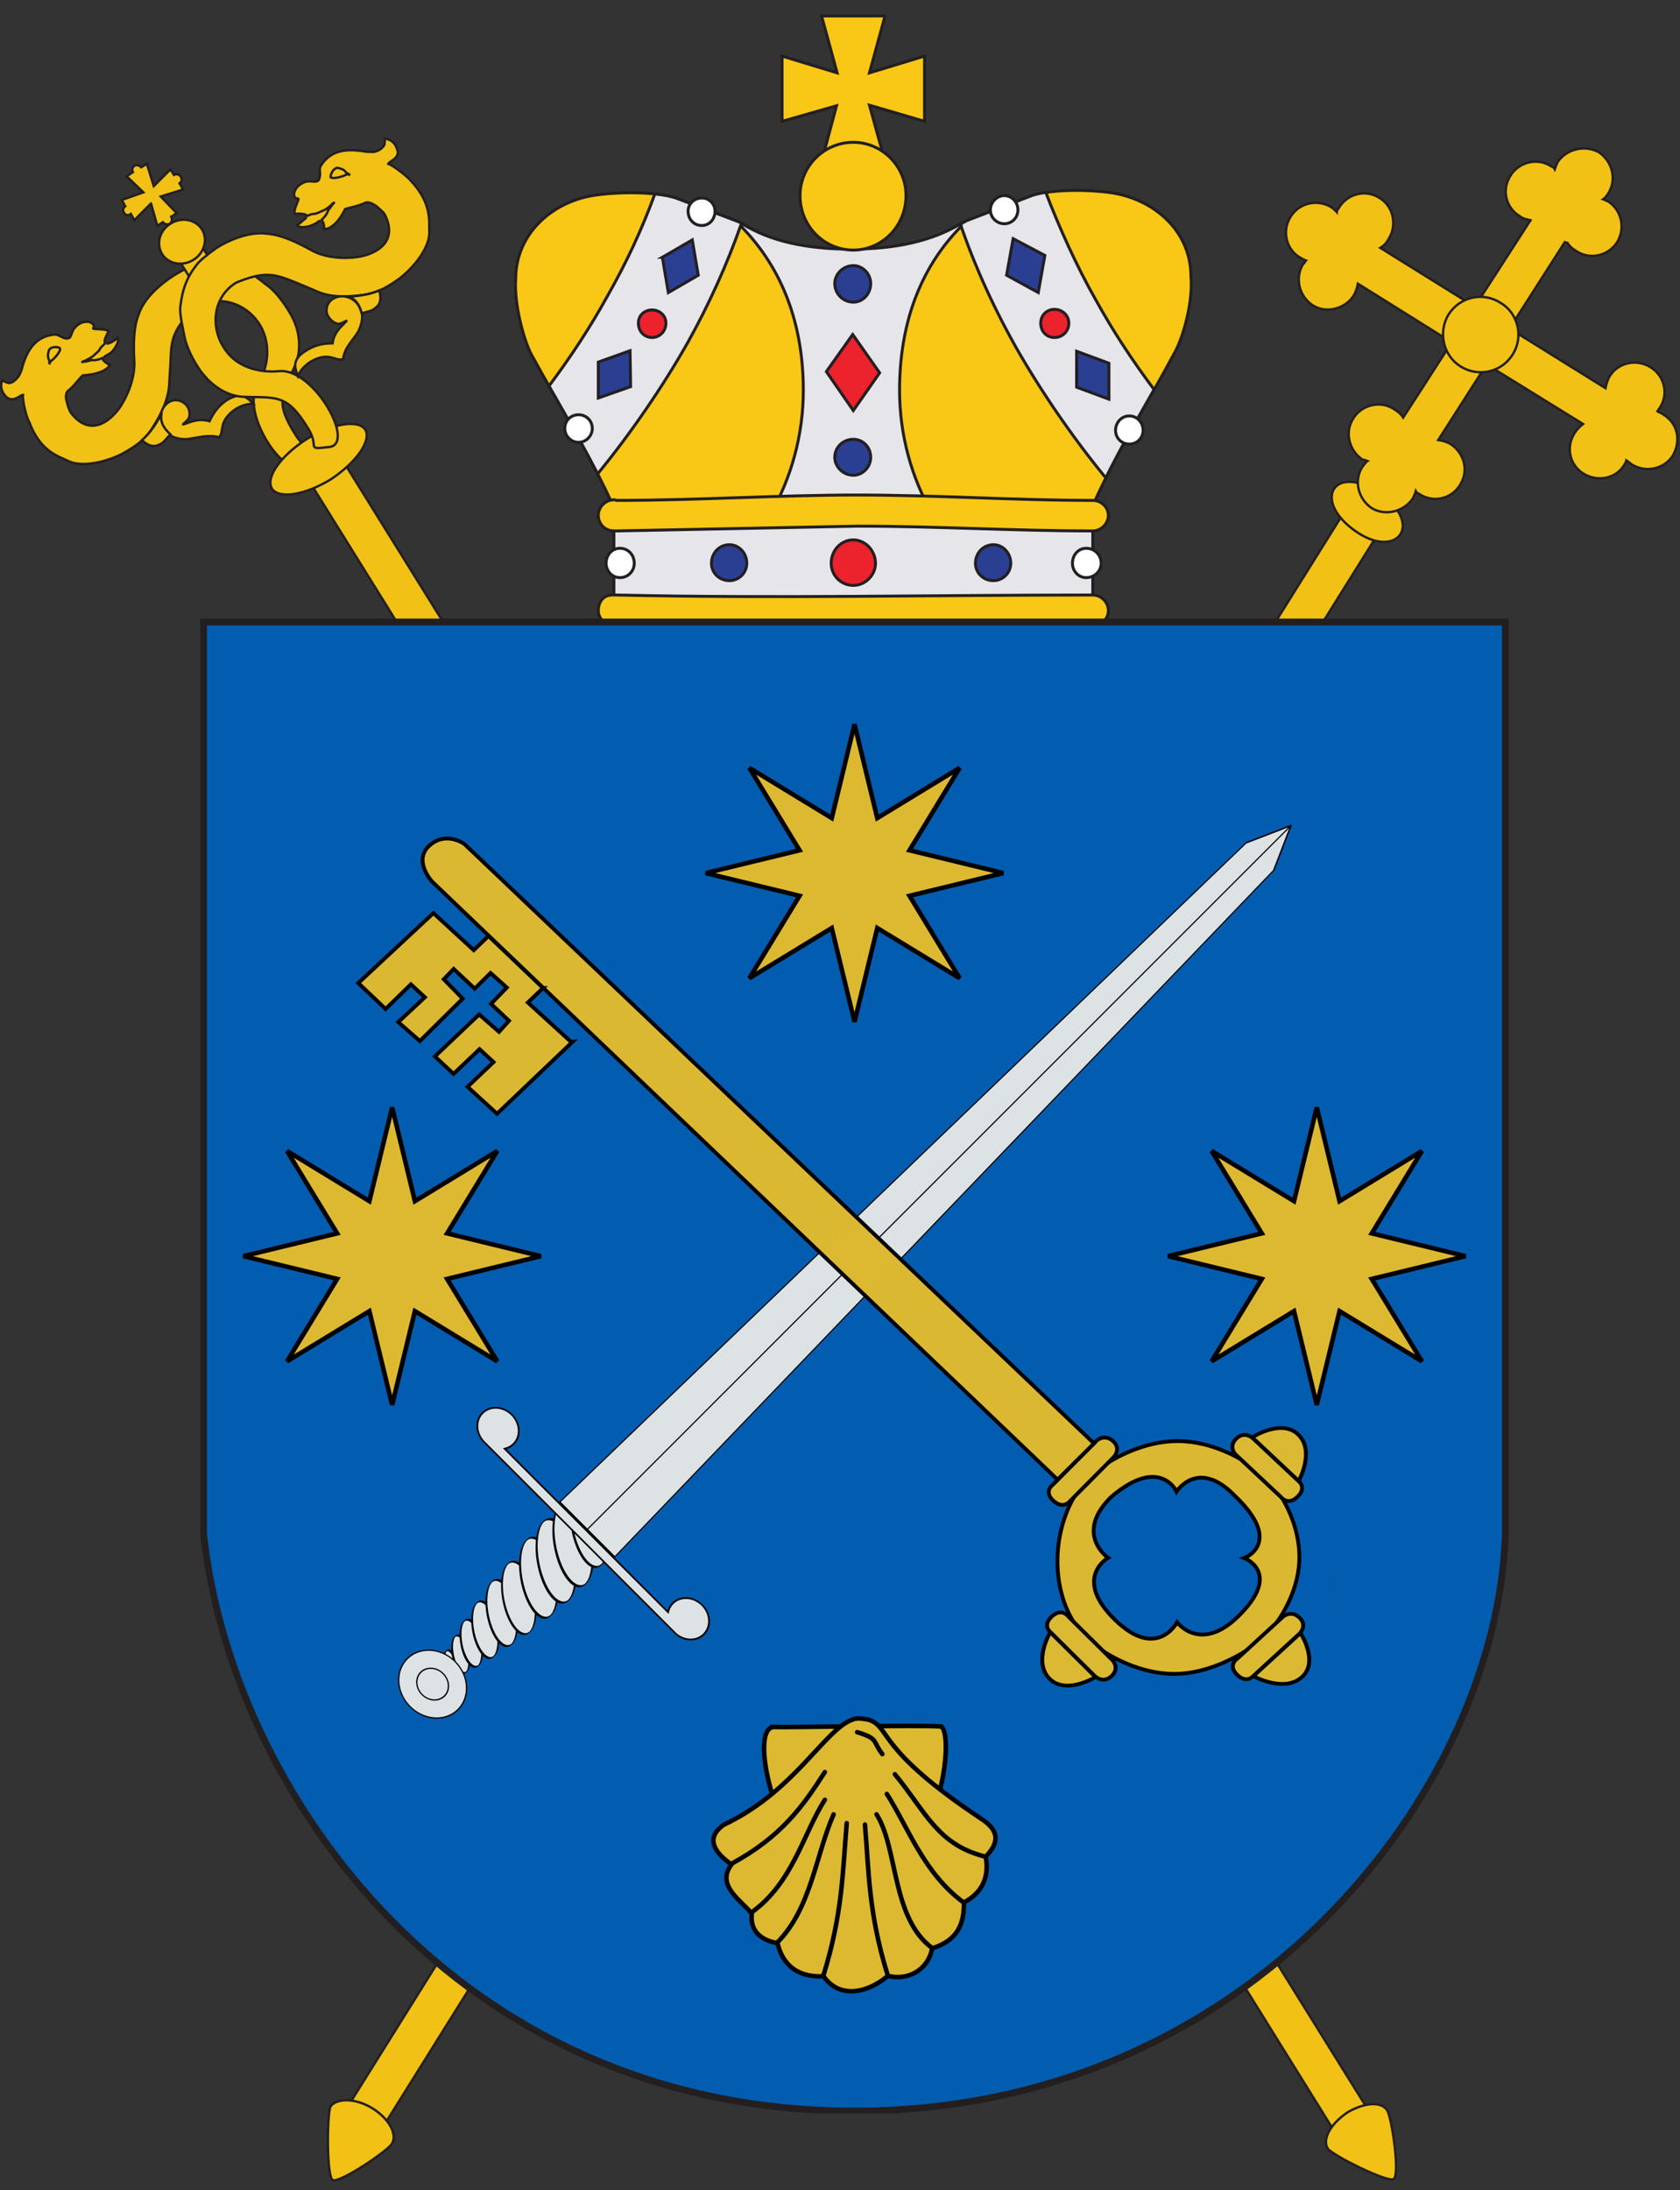 <svg xmlns="http://www.w3.org/2000/svg" height="580" width="445"><rect width="100%" height="100%" fill="#333333" stroke="none"/><defs><clipPath id="l" clipPathUnits="userSpaceOnUse"><path d="M2559 4231.6h1386.6v1695.3H2559V4231.6z"/></clipPath><clipPath id="c" clipPathUnits="userSpaceOnUse"><path d="M2679.5 6648.2h1154v1043.9h-1154V6648.2z"/></clipPath><clipPath id="d" clipPathUnits="userSpaceOnUse"><path d="M0 7.063h5942.6v8404.6l-5942.6-.1V7.063z"/></clipPath><clipPath id="e" clipPathUnits="userSpaceOnUse"><path d="M2679.5 6648.2h1154v1043.9h-1154V6648.2z"/></clipPath><clipPath id="f" clipPathUnits="userSpaceOnUse"><path d="M0 7.063h5942.6v8404.6l-5942.6-.1V7.063z"/></clipPath><clipPath id="g" clipPathUnits="userSpaceOnUse"><path d="M2679.5 6648.2h1154v1043.9h-1154V6648.2z"/></clipPath><clipPath id="h" clipPathUnits="userSpaceOnUse"><path d="M0 7.063h5942.6v8404.6l-5942.6-.1V7.063z"/></clipPath><clipPath id="i" clipPathUnits="userSpaceOnUse"><path d="M2679.5 6648.2h1154v1043.9h-1154V6648.2z"/></clipPath><clipPath id="j" clipPathUnits="userSpaceOnUse"><path d="M0 7.063h5942.6v8404.6l-5942.6-.1V7.063z"/></clipPath><clipPath id="k" clipPathUnits="userSpaceOnUse"><path d="M2679.5 6648.2h1154v1043.9h-1154V6648.2z"/></clipPath><clipPath id="a" clipPathUnits="userSpaceOnUse"><path d="M1679.5 3055.4h2965.1v4333H1679.5v-4333z"/></clipPath><clipPath id="b" clipPathUnits="userSpaceOnUse"><path d="M0 7.063h5942.6v8404.6l-5942.6-.1V7.063z"/></clipPath></defs><path d="m87.565 112.292-2.211.92 277.01 445.46-9.033 5.532-276.82-445.46-1.843 1.661" fill="#f1c116"/><path d="m87.565 112.292-2.211.92 277.01 445.46-9.033 5.532-276.82-445.46-1.843 1.661" stroke="#231f20" stroke-width=".624" fill="none"/><g clip-path="url(#a)" transform="matrix(.125 0 0 -.125 -210.2 959.629)"><path d="M1978 7017.5c-4.4-11.77-16.21-33.9-11.78-106.14 1.48-33.93-13.25-70.79-29.47-95.84-22.13-32.44-64.89-64.89-104.7-13.28-4.42 5.91-7.38 17.68-8.85 23.59-1.47 4.45-4.42 17.71 2.96 23.59 13.25 10.33 23.59 26.53 30.97 32.42 26.53 1.5 50.1 8.85 57.49 22.15-10.31 4.41-14.72 10.32-16.21 13.28 0 2.92 8.82 5.86 19.17 13.25 7.35 7.36 17.71 23.6 13.27 30.97-2.95-2.97-8.84-7.37-14.75-10.34-4.43-1.46-8.87-2.94-10.29-1.46-4.45 1.46-2.97 10.31 5.86 25.06-4.44 5.88-26.51 4.42-32.43 5.88-1.46 1.5 4.42 5.91-1.46 10.36-7.36 7.35-25.08 5.88-36.85-7.39-7.39-7.35-7.39-17.7-11.82-22.11-4.44-2.97-11.8-1.49-19.17 2.93-8.84 4.42-11.79 4.42-19.18 2.95-36.84-5.88-53.07-36.85-61.92-67.82 0-2.95-2.93-10.3-7.36-19.17-5.91-7.37-11.82-13.25-19.17-14.74-4.42 0-8.83 1.49-16.21 5.91-4.44-13.27-1.48-25.08 8.85-35.41 14.71-13.27 29.49 4.43 35.38 4.43-1.49-11.79 7.36-48.66 13.27-57.49 23.59-63.42 61.92-72.25 82.56-82.58 26.54-13.27 75.2-4.42 113.52 14.76 29.5 16.21 47.2 29.47 60.47 48.64 8.84 13.26 36.83 54.55 39.81 95.85l2.93 48.65c1.51 47.18 2.98 70.77 53.08 116.47 53.08 32.44 115.01 5.92 140.08-42.74 17.68-35.4 16.24-79.62-8.84-120.93-38.35-63.37 69.29-215.25 100.26-163.65 28.02 44.23 7.36 14.76-19.17 57.51-44.21 69.3-29.48 84.04-1.49 147.45 14.76 33.89 10.32 76.66-10.31 110.59-11.79 20.63-30.97 47.19-50.16 60.44-13.25 10.31-36.82 29.49-53.03 35.41-33.95 11.76-60.46 14.71-94.38 7.35-8.85-1.49-29.49-10.33-50.12-23.59-28.2-18-59.2-46-71-75.5" fill="#f1c116"/><path d="M1978 7017.5c-4.4-11.77-16.21-33.9-11.78-106.14 1.48-33.93-13.25-70.79-29.47-95.84-22.13-32.44-64.89-64.89-104.7-13.28-4.42 5.91-7.38 17.68-8.85 23.59-1.47 4.45-4.42 17.71 2.96 23.59 13.25 10.33 23.59 26.53 30.97 32.42 26.53 1.5 50.1 8.85 57.49 22.15-10.31 4.41-14.72 10.32-16.21 13.28 0 2.92 8.82 5.86 19.17 13.25 7.35 7.36 17.71 23.6 13.27 30.97-2.95-2.97-8.84-7.37-14.75-10.34-4.43-1.46-8.87-2.94-10.29-1.46-4.45 1.46-2.97 10.31 5.86 25.06-4.44 5.88-26.51 4.42-32.43 5.88-1.46 1.5 4.42 5.91-1.46 10.36-7.36 7.35-25.08 5.88-36.85-7.39-7.39-7.35-7.39-17.7-11.82-22.11-4.44-2.97-11.8-1.49-19.17 2.93-8.84 4.42-11.79 4.42-19.18 2.95-36.84-5.88-53.07-36.85-61.92-67.82 0-2.95-2.93-10.3-7.36-19.17-5.91-7.37-11.82-13.25-19.17-14.74-4.42 0-8.83 1.49-16.21 5.91-4.44-13.27-1.48-25.08 8.85-35.41 14.71-13.27 29.49 4.43 35.38 4.43-1.49-11.79 7.36-48.66 13.27-57.49 23.59-63.42 61.92-72.25 82.56-82.58 26.54-13.27 75.2-4.42 113.52 14.76 29.5 16.21 47.2 29.47 60.47 48.64 8.84 13.26 36.83 54.55 39.81 95.85l2.93 48.65c1.51 47.18 2.98 70.77 53.08 116.47 53.08 32.44 115.01 5.92 140.08-42.74 17.68-35.4 16.24-79.62-8.84-120.93-38.35-63.37 69.29-215.25 100.26-163.65 28.02 44.23 7.36 14.76-19.17 57.51-44.21 69.3-29.48 84.04-1.49 147.45 14.76 33.89 10.32 76.66-10.31 110.59-11.79 20.63-30.97 47.19-50.16 60.44-13.25 10.31-36.82 29.49-53.03 35.41-33.95 11.76-60.46 14.71-94.38 7.35-8.85-1.49-29.49-10.33-50.12-23.59-28.2-18-59.2-46-71-75.5z" stroke="#231f20" stroke-width="4.991" fill="none"/><path d="M1808.5 6939.4c-5.87 4.42-22.09 2.95-23.59-5.87-1.47-4.46-2.93-11.83 0-17.71 1.5-1.48 1.5-10.33 1.5-10.33 1.45 2.94 0 5.91 4.41 7.36 10.32 8.85 20.65 22.12 17.68 26.55" fill="#f1c116"/><path d="M1808.5 6939.4c-5.87 4.42-22.09 2.95-23.59-5.87-1.47-4.46-2.93-11.83 0-17.71 1.5-1.48 1.5-10.33 1.5-10.33 1.45 2.94 0 5.91 4.41 7.36 10.32 8.85 20.65 22.12 17.68 26.55z" stroke="#231f20" stroke-width="4.991" fill="none"/><path d="M1899.9 6920.2c-2.97-4.39-19.18-7.38-23.61-5.89-2.95 0-8.86-2.94-11.77-2.94-2.97 0-7.38-1.47-10.33-1.47 0 0 11.81 4.41 13.24 5.91 2.99 1.46 8.86 4.39 11.84 7.35 2.94 2.95 14.74 11.8 14.74 16.21 1.45 1.47 11.8 13.27 13.26 10.33" fill="#f1c116"/><path d="M1899.9 6920.2c-2.97-4.39-19.18-7.38-23.61-5.89-2.95 0-8.86-2.94-11.77-2.94-2.97 0-7.38-1.47-10.33-1.47 0 0 11.81 4.41 13.24 5.91 2.99 1.46 8.86 4.39 11.84 7.35 2.94 2.95 14.74 11.8 14.74 16.21 1.45 1.47 11.8 13.27 13.26 10.33" stroke="#231f20" stroke-width="4.991" fill="none"/><path d="M2041.5 6755.1c-5.88 4.41-8.86 10.31-11.82 14.75-23.56 36.87 14.76 76.66 44.23 51.62 8.88-7.39 11.82-22.14 7.38-30.99-5.9-8.84-17.66-14.74-8.84-11.77 10.34 2.93 28.01 13.26 53.08 5.89 10.31 22.12 22.1 35.38 38.33 45.7 28 16.21 41.29 5.9 54.56-8.83-26.56 1.46-58.99-20.67-64.86-45.73-2.98-13.26-1.47-16.23-7.4-25.07-22.12 5.91-41.28 0-61.89-2.95-11.82-2.93-31 0-42.77 7.38" fill="#f1c116"/><path d="M2041.5 6755.1c-5.88 4.41-8.86 10.31-11.82 14.75-23.56 36.87 14.76 76.66 44.23 51.62 8.88-7.39 11.82-22.14 7.38-30.99-5.9-8.84-17.66-14.74-8.84-11.77 10.34 2.93 28.01 13.26 53.08 5.89 10.31 22.12 22.1 35.38 38.33 45.7 28 16.21 41.29 5.9 54.56-8.83-26.56 1.46-58.99-20.67-64.86-45.73-2.98-13.26-1.47-16.23-7.4-25.07-22.12 5.91-41.28 0-61.89-2.95-11.82-2.93-31 0-42.77 7.38z" stroke="#231f20" stroke-width="4.991" fill="none"/><path d="m2001.6 7246-35.36-35.39-7.39 13.27c-5.88-4.4-11.8-2.94-14.73 2.97-2.96 4.43-1.5 10.29 2.93 13.24l-7.38 13.28 45.71 16.22-35.39 33.91 13.27 8.86c-2.94 4.43-1.48 10.31 2.98 13.28 4.4 2.94 10.29 1.45 14.74-2.97l11.77 7.37 14.73-47.19 35.4 35.4 7.39-11.77c4.44 2.91 11.79 1.45 14.71-4.45 2.97-4.41 1.5-10.31-2.92-13.26l7.38-13.27-47.21-14.73 33.92-35.4-11.77-7.37c2.91-5.91 1.47-11.81-2.95-14.74-4.47-2.97-11.81-1.49-14.75 2.93l-11.8-7.35-13.28 47.16" fill="#f1c116"/><path d="m2001.6 7246-35.36-35.39-7.39 13.27c-5.88-4.4-11.8-2.94-14.73 2.97-2.96 4.43-1.5 10.29 2.93 13.24l-7.38 13.28 45.71 16.22-35.39 33.91 13.27 8.86c-2.94 4.43-1.48 10.31 2.98 13.28 4.4 2.94 10.29 1.45 14.74-2.97l11.77 7.37 14.73-47.19 35.4 35.4 7.39-11.77c4.44 2.91 11.79 1.45 14.71-4.45 2.97-4.41 1.5-10.31-2.92-13.26l7.38-13.27-47.21-14.73 33.92-35.4-11.77-7.37c2.91-5.91 1.47-11.81-2.95-14.74-4.47-2.97-11.81-1.49-14.75 2.93l-11.8-7.35-13.28 47.16z" stroke="#231f20" stroke-width="4.991" fill="none"/><path d="M2330.4 6746.2c54.55 33.91 110.59 42.76 125.33 20.65 13.26-23.6-19.19-69.33-72.23-104.69-54.57-33.91-110.63-42.75-125.35-20.64-14.75 23.58 17.69 69.32 72.25 104.68" fill="#f1c116"/><path d="M2330.4 6746.2c54.55 33.91 110.59 42.76 125.33 20.65 13.26-23.6-19.19-69.33-72.23-104.69-54.57-33.91-110.63-42.75-125.35-20.64-14.75 23.58 17.69 69.32 72.25 104.68z" stroke="#231f20" stroke-width="4.991" fill="none"/></g><g clip-path="url(#b)" transform="matrix(.125 0 0 -.125 -210.2 959.629)"><path d="m2062.1 7123.7 47.18 30.97 38.33-58.97-48.65-30.97-36.86 58.97" fill="#f1c116"/><path d="m2062.1 7123.7 47.18 30.97 38.33-58.97-48.65-30.97-36.86 58.97z" stroke="#231f20" stroke-width="4.991" fill="none"/></g><path d="M45.165 59.217c2.951-1.845 6.635-1.108 8.295 1.475 1.659 2.58.739 6.266-2.211 8.11-2.951 1.842-6.635 1.103-8.294-1.477-1.657-2.763-.739-6.262 2.21-8.108" fill="#f1c116"/><path d="M45.165 59.217c2.951-1.845 6.635-1.108 8.295 1.475 1.659 2.58.739 6.266-2.211 8.11-2.951 1.842-6.635 1.103-8.294-1.477-1.657-2.763-.739-6.262 2.21-8.108z" stroke="#231f20" stroke-width=".624" fill="none"/><path d="M69.675 61.792c1.661.185 4.791 0 12.718 4.42 3.5 2.03 8.476 2.4 12.346 1.846 4.791-.738 10.876-3.871 7.19-11.242-.369-.737-1.659-1.66-2.212-2.211-.555-.37-1.843-1.29-2.948-.922-1.842.922-4.237 1.29-5.345 1.66-1.477 3.132-3.684 5.343-5.531 5.343 0-1.286-.366-2.211-.735-2.394-.37-.187-.921.736-2.398 1.29-1.105.551-3.685.921-4.055 0 .37-.182 1.107-.74 1.66-1.29.552-.371.92-.737.92-1.106 0-.37-1.105-.739-3.133-.553-.55-.737.737-3.136.923-3.873 0-.367-.738 0-1.105-.735-.368-1.292.735-3.134 2.947-3.87 1.29-.37 2.397.183 3.135-.185.55-.184.736-1.105.736-2.212-.185-1.29 0-1.66.556-2.397 2.764-3.869 7.001-3.869 10.872-3.316.553.185 1.471.185 2.764.185 1.104-.185 2.025-.738 2.58-1.474.369-.369.369-.924.369-2.029 1.66.186 2.763 1.105 3.316 2.953.736 2.207-2.029 2.947-2.396 3.68 1.477.553 5.163 3.505 5.896 4.426 5.901 6.265 4.795 11.056 4.976 13.82 0 3.87-3.684 8.85-7.924 12.166-3.316 2.397-5.894 3.69-8.846 4.242-1.843.179-8.11 1.288-12.715-.739l-5.714-2.397c-5.531-2.215-8.109-3.316-16.035 0-6.45 4.054-6.824 12.532-2.58 18.059 2.764 3.872 8.111 5.9 14.004 5.349 9.218-.925 20.461 19.35 13.274 20.089-6.635.736-2.212.185-5.715-5.159-5.344-8.664-7.926-7.929-16.402-8.11-4.79 0-9.216-2.951-12.162-7.189-1.659-2.396-3.506-5.897-4.056-8.849-.369-2.023-1.29-5.71-1.103-7.74.547-4.607 1.653-7.74 4.234-11.058.557-.92 2.765-2.765 5.346-4.606 3.503-2.214 8.297-4.059 12.35-3.872" fill="#f1c116"/><path d="M69.675 61.792c1.661.185 4.791 0 12.718 4.42 3.5 2.03 8.476 2.4 12.346 1.846 4.791-.738 10.876-3.871 7.19-11.242-.369-.737-1.659-1.66-2.212-2.211-.555-.37-1.843-1.29-2.948-.922-1.842.922-4.237 1.29-5.345 1.66-1.477 3.132-3.684 5.343-5.531 5.343 0-1.286-.366-2.211-.735-2.394-.37-.187-.921.736-2.398 1.29-1.105.551-3.685.921-4.055 0 .37-.182 1.107-.74 1.66-1.29.552-.371.92-.737.92-1.106 0-.37-1.105-.739-3.133-.553-.55-.737.737-3.136.923-3.873 0-.367-.738 0-1.105-.735-.368-1.292.735-3.134 2.947-3.87 1.29-.37 2.397.183 3.135-.185.55-.184.736-1.105.736-2.212-.185-1.29 0-1.66.556-2.397 2.764-3.869 7.001-3.869 10.872-3.316.553.185 1.471.185 2.764.185 1.104-.185 2.025-.738 2.58-1.474.369-.369.369-.924.369-2.029 1.66.186 2.763 1.105 3.316 2.953.736 2.207-2.029 2.947-2.396 3.68 1.477.553 5.163 3.505 5.896 4.426 5.901 6.265 4.795 11.056 4.976 13.82 0 3.87-3.684 8.85-7.924 12.166-3.316 2.397-5.894 3.69-8.846 4.242-1.843.179-8.11 1.288-12.715-.739l-5.714-2.397c-5.531-2.215-8.109-3.316-16.035 0-6.45 4.054-6.824 12.532-2.58 18.059 2.764 3.872 8.111 5.9 14.004 5.349 9.218-.925 20.461 19.35 13.274 20.089-6.635.736-2.212.185-5.715-5.159-5.344-8.664-7.926-7.929-16.402-8.11-4.79 0-9.216-2.951-12.162-7.189-1.659-2.396-3.506-5.897-4.056-8.849-.369-2.023-1.29-5.71-1.103-7.74.547-4.607 1.653-7.74 4.234-11.058.557-.92 2.765-2.765 5.346-4.606 3.503-2.214 8.297-4.059 12.35-3.872z" stroke="#231f20" stroke-width=".624" fill="none"/><path d="M87.565 46.867c0-.922.921-2.58 2.028-2.395.548.183 1.475.367 1.842.92.181.366 1.289.922 1.289.922-.368 0-.739-.369-1.108 0-1.658.739-3.685 1.108-4.05.553" fill="#f1c116"/><path d="M87.565 46.867c0-.922.921-2.58 2.028-2.395.548.183 1.475.367 1.842.92.181.366 1.289.922 1.289.922-.368 0-.739-.369-1.108 0-1.658.739-3.685 1.108-4.05.553z" stroke="#231f20" stroke-width=".624" fill="none"/><path d="M84.975 58.292c.553-.185 1.843-1.844 1.843-2.394.182-.37.735-.924.923-1.294.182-.183.55-.734.735-.919 0-.187-1.107.919-1.29 1.104-.368.185-.925.739-1.476.921-.551.188-2.212 1.105-2.764.924-.185 0-2.026.552-1.842.922" fill="#f1c116"/><path d="M84.975 58.292c.553-.185 1.843-1.844 1.843-2.394.182-.37.735-.924.923-1.294.182-.183.55-.734.735-.919 0-.187-1.107.919-1.29 1.104-.368.185-.925.739-1.476.921-.551.188-2.212 1.105-2.764.924-.185 0-2.026.552-1.842.922" stroke="#231f20" stroke-width=".624" fill="none"/><path d="M95.845 82.992c-.186-.737-.552-1.66-.92-2.21-2.952-4.24-9.401-2.21-8.292 2.397.55 1.291 1.84 2.579 3.13 2.579 1.105-.184 2.58-1.288 1.843-.554-.92 1.108-3.133 2.581-3.498 5.713-3.134 0-5.163.738-7.192 2.03-3.502 2.21-2.95 4.24-2.028 6.632 1.29-3.131 5.528-5.712 8.665-4.974 1.658.368 1.845.738 3.315.552.37-2.95 2.21-4.607 3.688-6.82.737-1.104 1.655-3.5 1.29-5.345" fill="#f1c116"/><path d="M95.845 82.992c-.186-.737-.552-1.66-.92-2.21-2.952-4.24-9.401-2.21-8.292 2.397.55 1.291 1.84 2.579 3.13 2.579 1.105-.184 2.58-1.288 1.843-.554-.92 1.108-3.133 2.581-3.498 5.713-3.134 0-5.163.738-7.192 2.03-3.502 2.21-2.95 4.24-2.028 6.632 1.29-3.131 5.528-5.712 8.665-4.974 1.658.368 1.845.738 3.315.552.37-2.95 2.21-4.607 3.688-6.82.737-1.104 1.655-3.5 1.29-5.345z" stroke="#231f20" stroke-width=".624" fill="none"/><path d="M100.465 76.904c.366 1.475.551 2.767-.371 4.056-1.659 1.659-2.209 1.287-4.239 2.024-.738-2.58-1.843-4.05-3.871-4.422-.368 0 4.796 0 8.481-1.658" fill="#f1c116"/><path d="M100.465 76.904c.366 1.475.551 2.767-.371 4.056-1.659 1.659-2.209 1.287-4.239 2.024-.738-2.58-1.843-4.05-3.871-4.422-.368 0 4.796 0 8.481-1.658z" stroke="#231f20" stroke-width=".624" fill="none"/><path d="M100.465 76.904c.366 1.475.551 2.767-.371 4.056-1.659 1.659-2.209 1.287-4.239 2.024-.738-2.58-1.843-4.05-3.871-4.422-.368 0 4.796 0 8.481-1.658" fill="#f1c116"/><path d="M100.465 76.904c.366 1.475.551 2.767-.371 4.056-1.659 1.659-2.209 1.287-4.239 2.024-.738-2.58-1.843-4.05-3.871-4.422-.368 0 4.796 0 8.481-1.658z" stroke="#231f20" stroke-width=".624" fill="none"/><path d="M37.615 116.532c1.104 1.106 2.393 1.845 3.869 1.476 2.211-.738 2.026-1.476 3.685-2.95-2.025-1.84-2.763-3.501-2.395-5.528.185-.371-2.029 4.424-5.159 7.001" fill="#f1c116"/><path d="M37.615 116.532c1.104 1.106 2.393 1.845 3.869 1.476 2.211-.738 2.026-1.476 3.685-2.95-2.025-1.84-2.763-3.501-2.395-5.528.185-.371-2.029 4.424-5.159 7.001z" stroke="#231f20" stroke-width=".624" fill="none"/><path d="M369.165 577.012c-1.476 1.107-16.588-6.453-17.511-8.11-1.47-2.58.924-6.634 5.35-9.585 4.423-2.58 9.029-2.947 10.5-.367 1.293 2.58 3.321 16.955 1.661 18.061" fill="#f1c116"/><path d="M369.165 577.012c-1.476 1.107-16.588-6.453-17.511-8.11-1.47-2.58.924-6.634 5.35-9.585 4.423-2.58 9.029-2.947 10.5-.367 1.293 2.58 3.321 16.955 1.661 18.061z" stroke="#231f20" stroke-width=".624" fill="none"/><path d="m361.484 126.882-269.79 431.62 9.104 5.758 269.79-431.81" fill="#f1c116"/><path d="m361.484 126.882-269.79 431.62 9.104 5.758 269.79-431.81" stroke="#231f20" stroke-width=".624" fill="none"/><path d="M88.123 577.282c-1.675-.928-1.49-17.838-.562-19.51 1.671-2.23 6.687-2.23 11.149.557 4.459 2.79 6.69 7.06 5.016 9.477-1.669 2.23-13.932 10.405-15.602 9.475" fill="#f1c116"/><path d="M88.123 577.282c-1.675-.928-1.49-17.838-.562-19.51 1.671-2.23 6.687-2.23 11.149.557 4.459 2.79 6.69 7.06 5.016 9.477-1.669 2.23-13.932 10.405-15.602 9.475z" stroke="#231f20" stroke-width=".624" fill="none"/><path d="M365.774 130.892c11.52 8.172 4.09 17.464-6.875 9.66-11.706-8.362-5.203-18.21 6.875-9.66" fill="#f1c116"/><path d="M365.774 130.892c11.52 8.172 4.09 17.464-6.875 9.66-11.706-8.362-5.203-18.21 6.875-9.66z" stroke="#231f20" stroke-width=".624" fill="none"/><path d="m405.374 58.354-33.696 52.22c-.558-.93-1.485-1.673-2.42-2.232-3.715-2.412-8.545-1.112-10.775 2.418-2.416 3.715-1.117 8.545 2.415 10.962.561 0 .745.186 1.299.371-.554.373-.928 1.113-1.299 1.488-2.415 3.715-1.115 8.546 2.416 10.96 3.718 2.23 8.552.93 10.962-2.6.188-.558.558-1.115.743-1.86.189.373.561.556.93.744 3.716 2.418 8.546 1.302 10.776-2.413 2.414-3.72 1.115-8.364-2.415-10.781-.929-.555-2.045-.925-3.344-1.114l33.511-52.401.693.18c.56.93 1.488 1.674 2.415 2.23 3.718 2.416 8.547 1.114 10.778-2.418 2.232-3.713 1.115-8.545-2.417-10.775-.555-.186-.743-.37-1.297-.558.554-.369.926-.927 1.297-1.485 2.417-3.716 1.115-8.545-2.416-10.961-3.711-2.044-8.544-.929-10.96 2.6-.185.56-.557 1.3-.74 1.862-.187-.375-.56-.561-.932-.745-3.718-2.417-8.546-1.116-10.776 2.414-2.418 3.719-1.3 8.546 2.415 10.775.927.746 2.044.93 3.161 1.116l-.324.003" fill="#f1c116"/><path d="m405.374 58.354-33.696 52.22c-.558-.93-1.485-1.673-2.42-2.232-3.715-2.412-8.545-1.112-10.775 2.418-2.416 3.715-1.117 8.545 2.415 10.962.561 0 .745.186 1.299.371-.554.373-.928 1.113-1.299 1.488-2.415 3.715-1.115 8.546 2.416 10.96 3.718 2.23 8.552.93 10.962-2.6.188-.558.558-1.115.743-1.86.189.373.561.556.93.744 3.716 2.418 8.546 1.302 10.776-2.413 2.414-3.72 1.115-8.364-2.415-10.781-.929-.555-2.045-.925-3.344-1.114l33.511-52.401.693.18c.56.93 1.488 1.674 2.415 2.23 3.718 2.416 8.547 1.114 10.778-2.418 2.232-3.713 1.115-8.545-2.417-10.775-.555-.186-.743-.37-1.297-.558.554-.369.926-.927 1.297-1.485 2.417-3.716 1.115-8.545-2.416-10.961-3.711-2.044-8.544-.929-10.96 2.6-.185.56-.557 1.3-.74 1.862-.187-.375-.56-.561-.932-.745-3.718-2.417-8.546-1.116-10.776 2.414-2.418 3.719-1.3 8.546 2.415 10.775.927.746 2.044.93 3.161 1.116z" stroke="#231f20" stroke-width=".624" fill="none"/><path d="m390.694 81.242-25.08-15.605a5.705 5.705 0 0 0 2.233-2.418c2.225-3.529 1.296-8.545-2.421-10.779-3.714-2.411-8.544-1.111-10.778 2.603-.183.368-.554.557-.554 1.113-.555-.556-.926-.925-1.489-1.297-3.714-2.234-8.544-1.119-10.775 2.601-2.232 3.53-1.3 8.546 2.6 10.778.373.184.929.555 1.486.741-.182.187-.37.745-.745.932-2.227 3.715-1.11 8.546 2.605 10.96 3.53 2.23 8.544.928 10.776-2.604.558-.926.928-2.043 1.116-3.155l25.27 15.79" fill="#f1c116"/><path d="m390.694 81.242-25.08-15.605a5.705 5.705 0 0 0 2.233-2.418c2.225-3.529 1.296-8.545-2.421-10.779-3.714-2.411-8.544-1.111-10.778 2.603-.183.368-.554.557-.554 1.113-.555-.556-.926-.925-1.489-1.297-3.714-2.234-8.544-1.119-10.775 2.601-2.232 3.53-1.3 8.546 2.6 10.778.373.184.929.555 1.486.741-.182.187-.37.745-.745.932-2.227 3.715-1.11 8.546 2.605 10.96 3.53 2.23 8.544.928 10.776-2.604.558-.926.928-2.043 1.116-3.155l25.27 15.79" stroke="#231f20" stroke-width=".624" fill="none"/><path d="m394.044 96.667 25.272 15.606c-.932.746-1.672 1.487-2.228 2.416-2.417 3.715-1.303 8.547 2.413 10.776 3.718 2.231 8.545 1.3 10.78-2.416.184-.372.55-.93.55-1.115.562.373.932.743 1.492 1.115 3.716 2.233 8.544 1.117 10.778-2.415 2.231-3.9 1.299-8.547-2.418-10.778-.556-.557-1.116-.557-1.674-.928.188-.37.372-.559.744-1.116 2.229-3.53 1.114-8.36-2.601-10.589-3.525-2.231-8.545-1.301-10.772 2.414-.561.93-.932 2.231-1.116 3.159l-25.091-15.608" fill="#f1c116"/><path d="m394.044 96.667 25.272 15.606c-.932.746-1.672 1.487-2.228 2.416-2.417 3.715-1.303 8.547 2.413 10.776 3.718 2.231 8.545 1.3 10.78-2.416.184-.372.55-.93.55-1.115.562.373.932.743 1.492 1.115 3.716 2.233 8.544 1.117 10.778-2.415 2.231-3.9 1.299-8.547-2.418-10.778-.556-.557-1.116-.557-1.674-.928.188-.37.372-.559.744-1.116 2.229-3.53 1.114-8.36-2.601-10.589-3.525-2.231-8.545-1.301-10.772 2.414-.561.93-.932 2.231-1.116 3.159l-25.091-15.608" stroke="#231f20" stroke-width=".624" fill="none"/><path d="M397.484 80.204c4.663 2.74 6.173 9.052 3.155 13.715-2.88 4.662-9.048 6.036-13.71 3.153-4.66-2.882-6.03-9.05-3.292-13.715 3.02-4.8 9.189-6.17 13.848-3.153" fill="#f1c116"/><path d="M397.484 80.204c4.663 2.74 6.173 9.052 3.155 13.715-2.88 4.662-9.048 6.036-13.71 3.153-4.66-2.882-6.03-9.05-3.292-13.715 3.02-4.8 9.189-6.17 13.848-3.153z" stroke="#231f20" stroke-width=".624" fill="none"/><g clip-path="url(#c)" transform="matrix(.156 0 0 -.156 -281.966 1203.697)"><path fill="#f9c715" d="M3316.3 6859.5c112.82-3.05 231.75-3.05 344.6-6.11 45.74 101.65 89.45 167.72 141.27 264.3 14.24 25.41 31.5 86.38 27.45 129.08 0 74.19-57.96 128.07-130.11 141.26-43.69 7.15-113.84 7.15-144.32-6.08l-105.7-40.7-122-65.1-11.2-416.7"/><path d="M3316.3 6859.5c112.82-3.05 231.75-3.05 344.6-6.11 45.74 101.65 89.45 167.72 141.27 264.3 14.24 25.41 31.5 86.38 27.45 129.08 0 74.19-57.96 128.07-130.11 141.26-43.69 7.15-113.84 7.15-144.32-6.08l-105.7-40.7-122-65.1-11.2-416.7z" stroke="#231f20" stroke-width="4.991" fill="none"/><path fill="#f9c715" d="M3196.4 6855.4c-112.85-2.04-231.77-2.04-344.59-5.09-45.75 100.64-89.44 167.73-142.29 264.27-13.23 25.44-29.48 86.42-26.43 128.1 0 74.2 58.97 129.08 130.1 141.29 43.7 7.11 112.83 7.11 144.33-5.09l104.7-39.65 121.96-66.06 12.22-417.77"/><path d="M3196.4 6855.4c-112.85-2.04-231.77-2.04-344.59-5.09-45.75 100.64-89.44 167.73-142.29 264.27-13.23 25.44-29.48 86.42-26.43 128.1 0 74.2 58.97 129.08 130.1 141.29 43.7 7.11 112.83 7.11 144.33-5.09l104.7-39.65 121.96-66.06 12.22-417.77z" stroke="#231f20" stroke-width="4.991" fill="none"/><path fill="#e5e5ea" d="m3066.5 7337-4.28 2.3-104.67 39.65c-9.7 3.75-23.18 6.22-38.17 7.81-22.03-60.3-47.92-115.99-80.64-173.54-28.09-51.1-62.11-103.16-99.1-152.36 29.14-51.25 55.97-97.04 82.58-149.24 56.27 68.59 110.47 147.92 152.68 222.32 36.06 64.52 67.67 134.49 91.6 203.06m618.53-432.15c26.71 53.63 53.37 99.37 82 149.99-37.05 49.24-71.13 101.4-99.23 152.58-32.24 56.67-61.67 122.07-84.7 182.14-11.04-1.74-20.78-4.12-28.13-7.31l-105.73-40.66-11.12-5.95c14.31-41.87 41.92-115.25 93.46-207.5 42.43-74.75 96.93-154.48 153.45-223.29"/><path d="m3066.5 7337-4.28 2.3-104.67 39.65c-9.7 3.75-23.18 6.22-38.17 7.81-22.03-60.3-47.92-115.99-80.64-173.54-28.09-51.1-62.11-103.16-99.1-152.36 29.14-51.25 55.97-97.04 82.58-149.24 56.27 68.59 110.47 147.92 152.68 222.32 36.06 64.52 67.67 134.49 91.6 203.06zm618.53-432.15c26.71 53.63 53.37 99.37 82 149.99-37.05 49.24-71.13 101.4-99.23 152.58-32.24 56.67-61.67 122.07-84.7 182.14-11.04-1.74-20.78-4.12-28.13-7.31l-105.73-40.66-11.12-5.95c14.31-41.87 41.92-115.25 93.46-207.5 42.43-74.75 96.93-154.48 153.45-223.29z" stroke="#231f20" stroke-width="4.991" fill="none"/><path fill="#e5e5ea" d="M3115.6 6843.2c35.15 60.9 55.87 134.01 55.87 210.15 0 111.7-35.18 206.12-104.49 277.21v6.07c48.62-30.45 110.7-43.64 188.27-43.64h-5.16c78.6 0 140.66 14.21 189.28 43.64v-5.07c-70.33-71.07-104.48-166.51-104.48-278.21 0-76.14 20.71-149.25 55.86-210.15H3115.6"/><path d="M3115.6 6843.2c35.15 60.9 55.87 134.01 55.87 210.15 0 111.7-35.18 206.12-104.49 277.21v6.07c48.62-30.45 110.7-43.64 188.27-43.64h-5.16c78.6 0 140.66 14.21 189.28 43.64v-5.07c-70.33-71.07-104.48-166.51-104.48-278.21 0-76.14 20.71-149.25 55.86-210.15H3115.6z" stroke="#231f20" stroke-width="4.991" fill="none"/></g><g clip-path="url(#d)" transform="matrix(.156 0 0 -.156 -281.966 1203.697)"><path fill="#e5e5ea" d="M2849.8 6690.8h813.16v139.28H2849.8V6690.8z"/><path d="M2849.8 6690.8h813.16v139.28H2849.8V6690.8z" stroke="#231f20" stroke-width="4.991" fill="none"/><path fill="#f9c715" d="m3310.2 7688.9-26.42-96.56 93.52 28.48v-110.8l-93.52 27.44 26.42-95.55h-107.74l25.4 94.53-92.49-26.42v110.8l93.52-28.48-26.43 96.56h107.74"/></g><g clip-path="url(#e)" transform="matrix(.156 0 0 -.156 -281.966 1203.697)"><path d="m3310.2 7688.9-26.42-96.56 93.52 28.48v-110.8l-93.52 27.44 26.42-95.55h-107.74l25.4 94.53-92.49-26.42v110.8l93.52-28.48-26.43 96.56h107.74z" stroke="#231f20" stroke-width="4.991" fill="none"/><path fill="#f9c715" d="M3256.4 7291.5c48.81 0 89.44 40.66 89.44 92.5 0 49.8-40.63 90.45-89.44 90.45-49.81 0-90.48-40.65-90.48-90.45 0-51.84 40.67-92.5 90.48-92.5"/><path d="M3256.4 7291.5c48.81 0 89.44 40.66 89.44 92.5 0 49.8-40.63 90.45-89.44 90.45-49.81 0-90.48-40.65-90.48-90.45 0-51.84 40.67-92.5 90.48-92.5z" stroke="#231f20" stroke-width="4.991" fill="none"/><path fill="#ec222d" d="M3256.4 6722.3c20.32 0 37.62 17.27 37.62 37.61 0 21.35-17.3 39.64-37.62 39.64-21.35 0-37.62-18.29-37.62-39.64 0-20.34 16.27-37.61 37.62-37.61"/><path d="M3256.4 6722.3c20.32 0 37.62 17.27 37.62 37.61 0 21.35-17.3 39.64-37.62 39.64-21.35 0-37.62-18.29-37.62-39.64 0-20.34 16.27-37.61 37.62-37.61z" stroke="#231f20" stroke-width="4.991" fill="none"/><path fill="#2a3e92" d="M3494.2 6730.4c16.29 0 29.49 13.22 29.49 29.48 0 17.27-13.2 31.5-29.49 31.5-17.25 0-30.48-14.23-30.48-31.5 0-16.26 13.23-29.48 30.48-29.48"/><path d="M3494.2 6730.4c16.29 0 29.49 13.22 29.49 29.48 0 17.27-13.2 31.5-29.49 31.5-17.25 0-30.48-14.23-30.48-31.5 0-16.26 13.23-29.48 30.48-29.48z" stroke="#231f20" stroke-width="4.991" fill="none"/><path fill="#2a3e92" d="M3046 6730.4c16.27 0 29.48 13.22 29.48 29.48 0 17.27-13.21 31.5-29.48 31.5-17.26 0-30.49-14.23-30.49-31.5 0-16.26 13.23-29.48 30.49-29.48"/><path d="M3046 6730.4c16.27 0 29.48 13.22 29.48 29.48 0 17.27-13.21 31.5-29.48 31.5-17.26 0-30.49-14.23-30.49-31.5 0-16.26 13.23-29.48 30.49-29.48z" stroke="#231f20" stroke-width="4.991" fill="none"/><path fill="#FFF" d="M3651.8 6735.5c14.22 0 25.41 11.17 25.41 24.4 0 14.22-11.19 25.41-25.41 25.41-13.21 0-23.38-11.19-23.38-25.41 0-13.23 10.17-24.4 23.38-24.4"/><path d="M3651.8 6735.5c14.22 0 25.41 11.17 25.41 24.4 0 14.22-11.19 25.41-25.41 25.41-13.21 0-23.38-11.19-23.38-25.41 0-13.23 10.17-24.4 23.38-24.4z" stroke="#231f20" stroke-width="4.991" fill="none"/><path fill="#FFF" d="M2860 6735.5c14.2 0 24.37 11.17 24.37 24.4 0 14.22-10.17 25.41-24.37 25.41-13.2 0-23.39-11.19-23.39-25.41 0-13.23 10.19-24.4 23.39-24.4"/><path d="M2860 6735.5c14.2 0 24.37 11.17 24.37 24.4 0 14.22-10.17 25.41-24.37 25.41-13.2 0-23.39-11.19-23.39-25.41 0-13.23 10.19-24.4 23.39-24.4z" stroke="#231f20" stroke-width="4.991" fill="none"/><path fill="#f9c715" d="M2846.8 6706h7.11c271.4-6.1 537.69 0 809.09 0 14.25 0 26.45-12.18 26.45-26.43 0-14.22-12.2-25.4-26.45-25.4-271.4-6.1-537.69 0-809.09 0h-4.07c-14.23 0-26.43 11.18-26.43 25.4 0 15.25 9.16 26.43 23.39 26.43"/><path d="M2846.8 6706h7.11c271.4-6.1 537.69 0 809.09 0 14.25 0 26.45-12.18 26.45-26.43 0-14.22-12.2-25.4-26.45-25.4-271.4-6.1-537.69 0-809.09 0h-4.07c-14.23 0-26.43 11.18-26.43 25.4 0 15.25 9.16 26.43 23.39 26.43z" stroke="#231f20" stroke-width="4.991" fill="none"/><path fill="#f9c715" d="M2849.8 6867.6c1.03 0 3.06 0 4.07-1.02 137.23 0 274.46 9.16 408.62 9.16 135.19 0 267.33-9.16 400.47-9.16 14.24 0 26.44-11.19 26.44-25.39 0-14.24-12.2-26.45-26.44-26.45-133.14 0-266.31 8.13-399.47 8.13l-409.62-8.13h-4.1c-14.22 0-26.43 11.19-26.43 26.45 0 14.2 12.21 26.41 26.43 26.41"/><path d="M2849.8 6867.6c1.03 0 3.06 0 4.07-1.02 137.23 0 274.46 9.16 408.62 9.16 135.19 0 267.33-9.16 400.47-9.16 14.24 0 26.44-11.19 26.44-25.39 0-14.24-12.2-26.45-26.44-26.45-133.14 0-266.31 8.13-399.47 8.13l-409.62-8.13h-4.1c-14.22 0-26.43 11.19-26.43 26.45 0 14.2 12.21 26.41 26.43 26.41z" stroke="#231f20" stroke-width="4.991" fill="none"/></g><g clip-path="url(#f)" transform="matrix(.156 0 0 -.156 -281.966 1203.697)"><path fill="#ec222d" d="m3210.6 7085.2 44.71 63.03 45.76-65.06-44.73-64.03-45.74 66.06"/><path d="m3210.6 7085.2 44.71 63.03 45.76-65.06-44.73-64.03-45.74 66.06z" stroke="#231f20" stroke-width="4.991" fill="none"/></g><g clip-path="url(#g)" transform="matrix(.156 0 0 -.156 -281.966 1203.697)"><path fill="#2a3e92" d="M3256.4 6909.3c16.27 0 29.48 14.23 29.48 30.5 0 17.27-13.21 30.49-29.48 30.49-17.28 0-31.51-13.22-31.51-30.49 0-16.27 14.23-30.5 31.51-30.5"/><path d="M3256.4 6909.3c16.27 0 29.48 14.23 29.48 30.5 0 17.27-13.21 30.49-29.48 30.49-17.28 0-31.51-13.22-31.51-30.49 0-16.27 14.23-30.5 31.51-30.5z" stroke="#231f20" stroke-width="4.991" fill="none"/><path fill="#2a3e92" d="M3256.4 7203.1c16.27 0 29.48 14.24 29.48 31.51 0 16.27-13.21 30.5-29.48 30.5-17.28 0-31.51-14.23-31.51-30.5 0-17.27 14.23-31.51 31.51-31.51"/><path d="M3256.4 7203.1c16.27 0 29.48 14.24 29.48 31.51 0 16.27-13.21 30.5-29.48 30.5-17.28 0-31.51-14.23-31.51-30.5 0-17.27 14.23-31.51 31.51-31.51z" stroke="#231f20" stroke-width="4.991" fill="none"/></g><g clip-path="url(#h)" transform="matrix(.156 0 0 -.156 -281.966 1203.697)"><path fill="#2a3e92" d="m2823.4 7101.4 53.86 19.31 1.02-60.99-54.88-19.31v60.99"/><path d="m2823.4 7101.4 53.86 19.31 1.02-60.99-54.88-19.31v60.99z" stroke="#231f20" stroke-width="4.991" fill="none"/><path fill="#2a3e92" d="m2932.1 7279.3 50.83 29.48 10.17-59.98-50.84-29.48-10.16 59.98"/><path d="m2932.1 7279.3 50.83 29.48 10.17-59.98-50.84-29.48-10.16 59.98z" stroke="#231f20" stroke-width="4.991" fill="none"/></g><g clip-path="url(#i)" transform="matrix(.156 0 0 -.156 -281.966 1203.697)"><path fill="#ec222d" d="M2914.8 7143.1c12.22 0 23.38 10.16 23.38 24.38 0 13.22-11.16 22.37-23.38 22.37-13.22 0-23.37-9.15-23.37-22.37 0-14.22 10.15-24.38 23.37-24.38"/><path d="M2914.8 7143.1c12.22 0 23.38 10.16 23.38 24.38 0 13.22-11.16 22.37-23.38 22.37-13.22 0-23.37-9.15-23.37-22.37 0-14.22 10.15-24.38 23.37-24.38z" stroke="#231f20" stroke-width="4.991" fill="none"/><path fill="#FFF" d="M2999.2 7333.2c12.19 0 22.35 10.17 22.35 24.4 0 12.2-10.16 22.35-22.35 22.35-13.21 0-23.37-10.15-23.37-22.35 0-14.23 10.16-24.4 23.37-24.4"/><path d="M2999.2 7333.2c12.19 0 22.35 10.17 22.35 24.4 0 12.2-10.16 22.35-22.35 22.35-13.21 0-23.37-10.15-23.37-22.35 0-14.23 10.16-24.4 23.37-24.4z" stroke="#231f20" stroke-width="4.991" fill="none"/><path fill="#FFF" d="M2789.8 6965.2c13.21 0 23.36 11.19 23.36 23.38 0 13.23-10.15 23.39-23.36 23.39-13.22 0-23.39-10.16-23.39-23.39 0-12.19 10.17-23.38 23.39-23.38"/><path d="M2789.8 6965.2c13.21 0 23.36 11.19 23.36 23.38 0 13.23-10.15 23.39-23.36 23.39-13.22 0-23.39-10.16-23.39-23.39 0-12.19 10.17-23.38 23.39-23.38z" stroke="#231f20" stroke-width="4.991" fill="none"/></g><g clip-path="url(#j)" transform="matrix(.156 0 0 -.156 -281.966 1203.697)"><path fill="#2a3e92" d="m3690.4 7099.4-54.89 20.34v-61l54.89-20.33v60.99"/><path d="m3690.4 7099.4-54.89 20.34v-61l54.89-20.33v60.99z" stroke="#231f20" stroke-width="4.991" fill="none"/><path fill="#2a3e92" d="m3581.6 7282.4-53.85 28.45-11.17-62 53.83-29.48 11.19 63.03"/><path d="m3581.6 7282.4-53.85 28.45-11.17-62 53.83-29.48 11.19 63.03z" stroke="#231f20" stroke-width="4.991" fill="none"/></g><g clip-path="url(#k)" transform="matrix(.156 0 0 -.156 -281.966 1203.697)"><path fill="#ec222d" d="M3597.9 7143.1c13.22 0 24.41 10.16 24.41 24.38 0 13.22-11.19 23.38-24.41 23.38-13.18 0-23.35-10.16-23.35-23.38 0-14.22 10.17-24.38 23.35-24.38"/><path d="M3597.9 7143.1c13.22 0 24.41 10.16 24.41 24.38 0 13.22-11.19 23.38-24.41 23.38-13.18 0-23.35-10.16-23.35-23.38 0-14.22 10.17-24.38 23.35-24.38z" stroke="#231f20" stroke-width="4.991" fill="none"/><path fill="#FFF" d="M3512.5 7336.2c13.19 0 23.35 10.16 23.35 23.38 0 13.2-10.16 24.4-23.35 24.4-12.2 0-23.41-11.2-23.41-24.4 0-13.22 11.21-23.38 23.41-23.38"/><path d="M3512.5 7336.2c13.19 0 23.35 10.16 23.35 23.38 0 13.2-10.16 24.4-23.35 24.4-12.2 0-23.41-11.2-23.41-24.4 0-13.22 11.21-23.38 23.41-23.38z" stroke="#231f20" stroke-width="4.991" fill="none"/><path fill="#FFF" d="M3725 6962.2c13.2 0 23.38 10.17 23.38 23.39 0 13.2-10.18 24.38-23.38 24.38-13.21 0-23.37-11.18-23.37-24.38 0-13.22 10.16-23.39 23.37-23.39"/><path d="M3725 6962.2c13.2 0 23.38 10.17 23.38 23.39 0 13.2-10.18 24.38-23.38 24.38-13.21 0-23.37-11.18-23.37-24.38 0-13.22 10.16-23.39 23.37-23.39z" stroke="#231f20" stroke-width="4.991" fill="none"/></g><g clip-path="url(#l)" transform="matrix(.25 0 0 -.25 -586.732 1617.535)" fill="#025db0"><path d="M3941.9 4845.8v965.5H2562.6v-965.5c29.041-273.59 268.48-611.69 689.62-611.7 421.14-.015 681.49 342.31 689.68 611.7z" stroke="#231f20" stroke-width="7.188"/></g><path d="m232.375 245.752-6.03 24.84-6.032-24.84-21.829 13.3 13.3-21.83-24.84-6.03 24.84-6.031-13.3-21.83 21.829 13.3 6.03-24.84 6.032 24.84 21.829-13.3-13.3 21.83 24.84 6.03-24.84 6.032 13.3 21.829z" fill-rule="evenodd" stroke="#000" stroke-width="1.2" fill="#ddb931"/><g fill-rule="evenodd" stroke="#000" stroke-width=".3" fill="#ddb931"><path d="m109.9 347.196-6.03 24.84-6.032-24.84-21.828 13.3 13.3-21.829-24.84-6.03 24.84-6.032-13.3-21.829 21.829 13.3 6.03-24.84 6.032 24.84 21.829-13.3-13.3 21.83 24.84 6.03-24.84 6.032 13.3 21.828zM354.82 347.196l-6.03 24.84-6.032-24.84-21.828 13.3 13.3-21.829-24.84-6.03 24.84-6.032-13.3-21.829 21.829 13.3 6.03-24.84 6.032 24.84 21.829-13.3-13.3 21.83 24.84 6.03-24.84 6.032 13.3 21.828z" stroke-width="1.2"/></g><g fill-rule="evenodd" stroke="#000" stroke-width="3" fill="#ddb931"><path d="M204.904 457.312c4.034.161 38.202-.564 44.464-.13 3.015 2.866-.29 23.351-4.35 23.589-3.188.193-26.589.284-37.023.242-2.796.73-9.109-23.124-3.09-23.7z" stroke-width="1.2"/><path d="M225.828 455.344c-7.376 2.586-15.347 19.033-34.099 27.862-5.396 3.758-1.863 7.826 2.037 10.506-4.23 5.54 2.57 9.495 5.368 13.041-.512 4.842 2.706 7.075 6.806 7.8 1.374 5.836 5.464 9.143 12.216 8.775 4.174 6.01 11.543 4.537 17.046-.115 4.916 1.303 10.591-1.255 11.699-7.287 5.258-1.628 8.631-4.926 8.405-12.137 3.417-1.802 7.049-5.265 5.792-12.11 1.904-2.133 5.121-5.798-.85-9.831-28.666-18.959-24.09-24.46-30.225-26.484-1.873-.3-3.148-.492-4.195-.02z" stroke-width="1.2"/><path stroke-linecap="round" d="M193.752 493.524c13.208-7.1 19.023-15.35 24.734-24.269M199.164 506.356c10.89-7.873 13.612-20.837 19.323-29.757M205.888 514.392c8.957-9.032 10.136-23.002 14.918-33.931M218.1 523.128c5.092-16.376 5.108-27.564 6.18-40.348M255.16 503.728c-10.58-7.872-14.54-19.756-20.252-28.676M235.14 523.052c-5.092-16.376-4.956-27.1-6.028-39.884M260.608 491.552c-12.434-3.235-15.544-12.026-23.574-21.718M227.052 458.684c5.766 1.777 3.975 2.327 6.658 5.807M247.02 515.924c-10.888-7.872-9.132-26.552-14.844-35.472" stroke-width="1.2"/></g><g fill-rule="evenodd" stroke="#000" opacity=".99" fill="#dfe3e6"><path d="M34.911 132.14c.001.79-3.277 1.429-7.321 1.429s-7.323-.64-7.322-1.429c-.001-.79 3.277-1.429 7.322-1.429s7.322.64 7.321 1.429z" stroke-width=".529" transform="matrix(-.149 -.482 -.9 .8 242.368 348.306)"/><path d="M34.911 132.14c.001.79-3.277 1.429-7.321 1.429s-7.323-.64-7.322-1.429c-.001-.79 3.277-1.429 7.322-1.429s7.322.64 7.321 1.429z" stroke-width=".392" transform="matrix(-.2 -.644 -1.224 1.088 289.286 312.053)"/><path d="M34.911 132.14c.001.79-3.277 1.429-7.321 1.429s-7.323-.64-7.322-1.429c-.001-.79 3.277-1.429 7.322-1.429s7.322.64 7.321 1.429z" stroke-width=".311" transform="matrix(-.25 -.808 -1.551 1.378 336.707 275.349)"/><path d="M34.911 132.14c.001.79-3.277 1.429-7.321 1.429s-7.323-.64-7.322-1.429c-.001-.79 3.277-1.429 7.322-1.429s7.322.64 7.321 1.429z" stroke-width=".258" transform="matrix(-.301 -.971 -1.88 1.671 385.264 237.544)"/><path d="M34.911 132.14c.001.79-3.277 1.429-7.321 1.429s-7.323-.64-7.322-1.429c-.001-.79 3.277-1.429 7.322-1.429s7.322.64 7.321 1.429z" stroke-width=".22" transform="matrix(-.351 -1.133 -2.208 1.962 434.36 199.126)"/><path d="M34.911 132.14c.001.79-3.277 1.429-7.321 1.429s-7.323-.64-7.322-1.429c-.001-.79 3.277-1.429 7.322-1.429s7.322.64 7.321 1.429z" stroke-width=".191" transform="matrix(-.385 -1.24 -2.43 2.159 469.159 172.043)"/><path d="M34.911 132.14c.001.79-3.277 1.429-7.321 1.429s-7.323-.64-7.322-1.429c-.001-.79 3.277-1.429 7.322-1.429s7.322.64 7.321 1.429z" stroke-width=".191" transform="matrix(-.425 -1.37 -2.685 2.385 509.215 140.437)"/><path d="M34.911 132.14c.001.79-3.277 1.429-7.321 1.429s-7.323-.64-7.322-1.429c-.001-.79 3.277-1.429 7.322-1.429s7.322.64 7.321 1.429z" stroke-width=".191" transform="matrix(-.443 -1.429 -2.8 2.488 529.504 123.99)"/><path d="M34.911 132.14c.001.79-3.277 1.429-7.321 1.429s-7.323-.64-7.322-1.429c-.001-.79 3.277-1.429 7.322-1.429s7.322.64 7.321 1.429z" stroke-width=".191" transform="matrix(-.447 -1.441 -2.823 2.509 537.15 117.112)"/><path d="M34.911 132.14c.001.79-3.277 1.429-7.321 1.429s-7.323-.64-7.322-1.429c-.001-.79 3.277-1.429 7.322-1.429s7.322.64 7.321 1.429z" stroke-width=".191" transform="matrix(-.425 -1.37 -2.685 2.385 522.67 126.982)"/><g stroke-width=".284"><path d="M32.5 142.5a7.5 7.5 0 1 1-15 0 7.5 7.5 0 0 1 15 0z" transform="matrix(-.897 -.897 -.794 .794 250.166 355.244)"/><path d="M28.5 142.5a3.5 3.5 0 1 1-7 0 3.5 3.5 0 0 1 7 0z" transform="matrix(-.897 -.897 -.794 .794 250.166 355.244)"/></g><g stroke-width=".3"><path d="M15 114h10V0l-5 5-5 109zM35 114H25V0l5 5 5 109z" transform="matrix(-.727 -.727 -1.636 1.636 360.123 236.792)"/></g><path stroke-width=".299" d="M3.318 174.71c-1.775.159-3.168 1.674-3.168 3.5 0 1.841 1.403 3.362 3.2 3.5h42.742c.089.007.19 0 .28 0 1.92 0 3.479-1.568 3.479-3.5s-1.559-3.5-3.48-3.5c-1.92 0-3.478 1.568-3.478 3.5 0 .634.172 1.237.466 1.75H6.642a3.533 3.533 0 0 0 .466-1.75c0-1.932-1.559-3.5-3.48-3.5-.105 0-.207-.009-.31 0z" transform="matrix(-1.179 -1.179 -1.038 1.038 371.582 247.957)"/></g><path opacity=".01" d="M353.045 417.382c.066.44.064.899.083 1.346.089.643.057 1.288.04 1.933-.1.58-.268 1.146-.416 1.715-.005.57-.407.569-.72.858-.444.122-.905.162-1.36.227l3.19 1.627c.48-.08.976-.114 1.425-.313.374-.367.786-.54.817-1.15.146-.592.313-1.179.424-1.778.022-.66.066-1.318-.033-1.975 0-.446-.025-.892.054-1.333l-3.504-1.157z" stroke="#000" stroke-width="1.019" fill="#ddb931"/><g stroke="#000" fill="#ddb931"><path opacity=".99" d="M284.525 396.342c-2.905 5.014-4.381 11.017-4.428 16.812-.043 5.373 1.172 10.997 3.854 15.653 2.234 3.876 5.797 7.065 9.665 9.312 5.257 3.054 11.419 5.16 17.498 5.141 6.085-.018 12.196-2.238 17.483-5.25 4.105-2.338 7.87-5.626 10.429-9.596 2.974-4.613 5.062-10.152 5.155-15.64.096-5.717-1.794-11.612-4.819-16.464-2.638-4.23-6.677-7.68-11.042-10.092-5.056-2.794-10.93-4.69-16.706-4.608-6.148.088-12.355 2.262-17.635 5.412-3.8 2.268-7.237 5.49-9.455 9.32zm9.84.02c12.924-10.985 17.275-1.395 17.275-1.395s5.723-8.992 15.513 1.194c13.01 12.422 2.445 16.426 2.445 16.426s10.326 3.916-1.786 15.6c-9.918 9.569-16.032 1.406-16.032 1.406s-5.326 10.21-16.484-.698c-11.255-11.002-1.793-16.377-1.793-16.377s-8.822-6.144.36-15.653c.169-.175.336-.34.503-.501z" fill-rule="evenodd" stroke-width="1.019"/><g opacity=".99" fill-rule="evenodd" stroke-width="3"><path d="m133.94 681.4-29.361 38.129s-6.248 6.09 2.225 12.615 12.69-1.649 12.69-1.649l29.612-38.455s4.694-6.768-2.476-12.29c-7.17-5.52-12.69 1.649-12.69 1.649z" transform="matrix(-.344 .046 .048 .329 345.294 150.556)"/><path d="M104.22 719.87s-15.631-21.543-5.05-36.365c10.815-15.152 35.354-3.03 35.354-3.03L104.22 719.87z" transform="matrix(-.344 .046 .048 .329 345.294 150.556)"/></g><g fill-rule="evenodd" opacity=".99" stroke-width="3"><path d="m133.94 681.4-29.361 38.129s-6.248 6.09 2.225 12.615 12.69-1.649 12.69-1.649l29.612-38.455s4.694-6.768-2.476-12.29c-7.17-5.52-12.69 1.649-12.69 1.649z" transform="matrix(-.037 -.33 -.345 .036 584.199 452.337)"/><path d="M104.22 719.87s-15.631-21.543-5.05-36.365c10.815-15.152 35.354-3.03 35.354-3.03L104.22 719.87z" transform="matrix(-.037 -.33 -.345 .036 584.199 452.337)"/></g><g opacity=".99" fill-rule="evenodd" stroke-width="3"><path d="m133.94 681.4-29.361 38.129s-6.248 6.09 2.225 12.615 12.69-1.649 12.69-1.649l29.612-38.455s4.694-6.768-2.476-12.29c-7.17-5.52-12.69 1.649-12.69 1.649z" transform="matrix(.345 -.037 -.039 -.33 270.311 673.62)"/><path d="M104.22 719.87s-15.631-21.543-5.05-36.365c10.815-15.152 35.354-3.03 35.354-3.03L104.22 719.87z" transform="matrix(.345 -.037 -.039 -.33 270.311 673.62)"/></g><path opacity=".99" d="m294.965 385.892-11.51 11.592s-1.755 2.363-4.445-.086c-2.69-2.45-.112-4.252-.112-4.252l11.608-11.691s2.071-1.887 4.347.185c2.277 2.072.112 4.252.112 4.252z" fill-rule="evenodd" stroke-width="1.019"/><path opacity=".99" d="M122.985 223.472s-4.877-3.522-9.276.477c-4.4 4 .77 9.527.77 9.527l165.65 158.34 9.655-9.597-166.8-158.75zM143.845 261.622l-4.022 3.849 11.48 10.458.349-.047-20 19.046-7.807-7.135 6.875-6.547-3.705-3.424-6.875 6.548-4.948-4.62 11.724-11.119 5.271 4.606 2.627-2.938-4.749-4.477 4.176-4.31-4.302-3.855-4.2 4.143-5.57-5.219-2.626 2.739 5.022 5.122-11.351 11.239-5.72-5.029 7.05-6.57-3.706-3.424-6.7 6.524-7.235-6.87L114.8 241.79l10.692 9.816 3.9-3.762 14.45 13.778z" fill-rule="evenodd" stroke-width="1.019"/></g></svg>